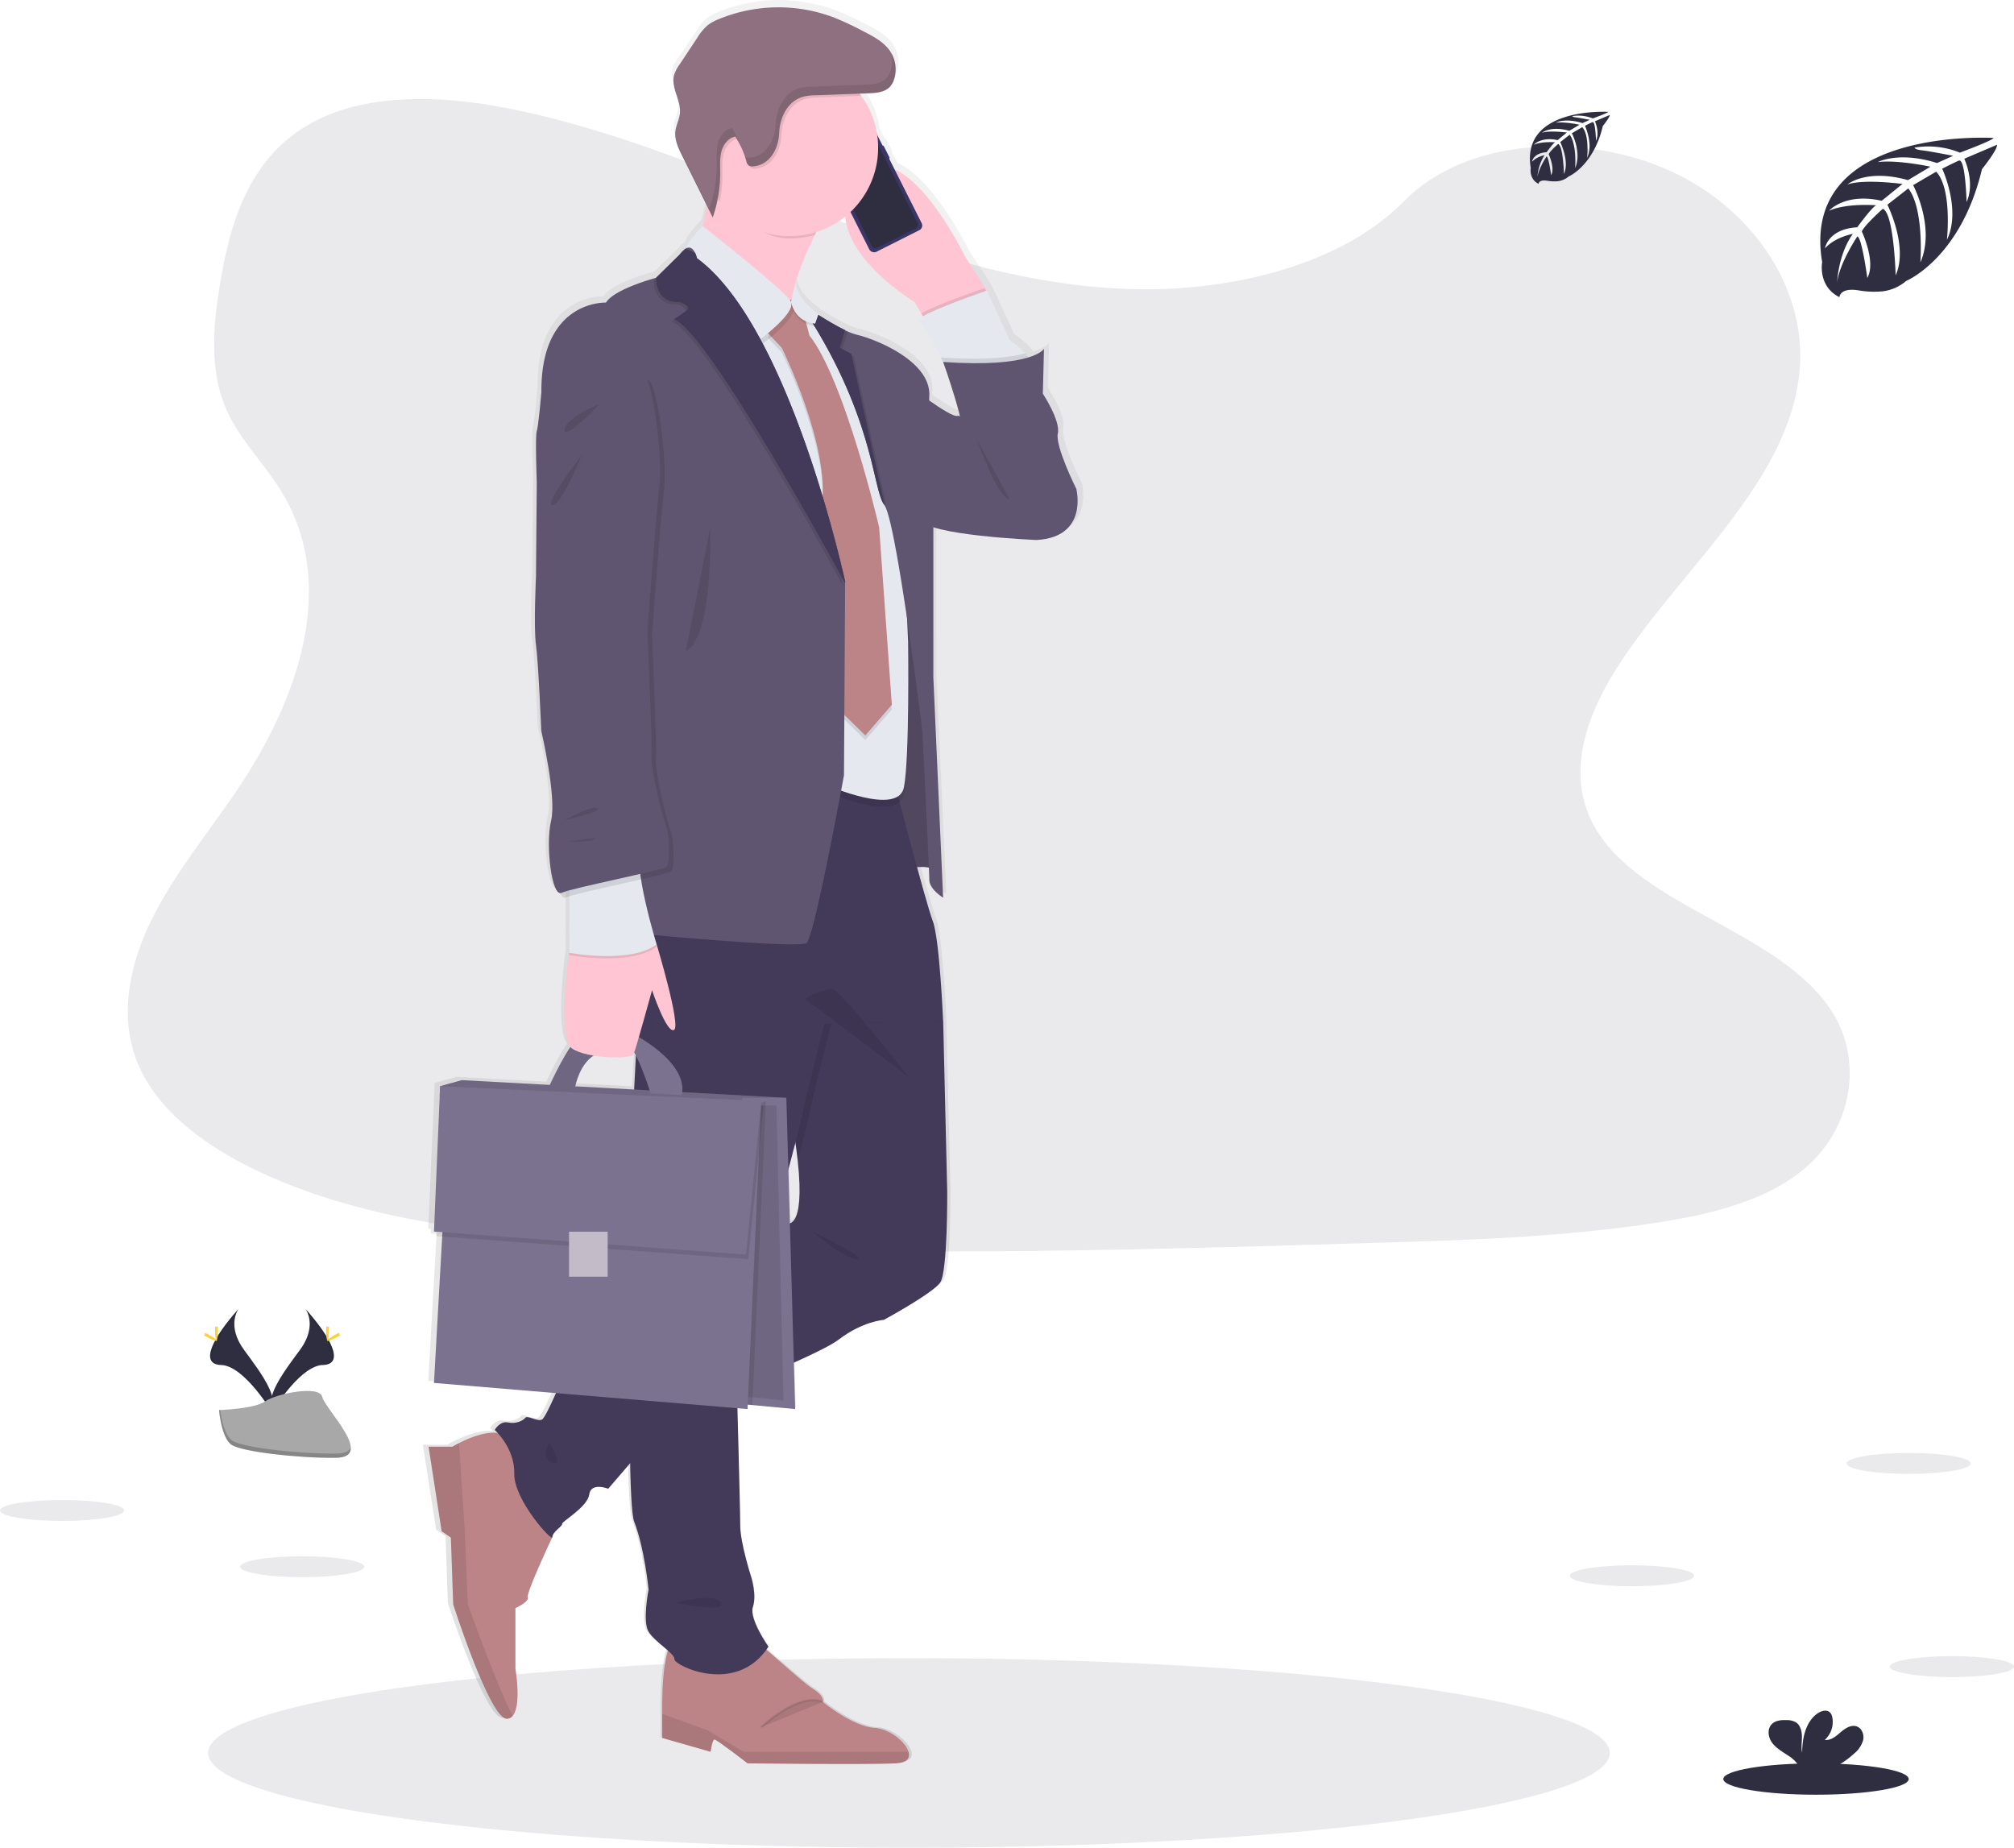 <svg data-name="Layer 1" xmlns="http://www.w3.org/2000/svg" width="873.53" height="801.44"><defs><linearGradient id="a" x1="489.88" y1="814.11" x2="489.88" y2="49.28" gradientUnits="userSpaceOnUse"><stop offset="0" stop-color="gray" stop-opacity=".25"/><stop offset=".54" stop-color="gray" stop-opacity=".12"/><stop offset="1" stop-color="gray" stop-opacity=".1"/></linearGradient></defs><path d="M489.35 125.35c-47.88-1.66-93.48-17.11-137-34s-86.7-35.63-133.43-44.63c-30.06-5.76-64.43-6.58-88.65 9.53-23.3 15.51-30.84 42.28-34.88 67.12-3 18.69-4.84 38.36 3.51 55.85 5.79 12.15 16.08 22.36 23.19 34 24.76 40.48 7.26 90.4-19.57 129.93-12.58 18.54-27.18 36.23-36.89 56s-14.21 42.35-5.71 62.49c8.42 20 28.49 34.94 50.23 45.49 44.16 21.41 96.19 27.54 146.93 31 112.32 7.68 225.23 4.36 337.85 1 41.67-1.24 83.53-2.49 124.53-8.93 22.77-3.58 46.28-9.26 62.81-23 21-17.41 26.18-46.88 12.12-68.71-23.59-36.61-88.79-45.71-105.28-85-9.07-21.63.25-45.72 13.43-65.77 28.29-43 75.7-80.78 78.2-130 1.72-33.77-21.08-67.6-56.32-83.59C687.48 57.38 636.25 59.49 609 87.22c-28.06 28.62-77.38 39.6-119.65 38.13z" fill="#2f2e41" opacity=".1"/><ellipse cx="394.25" cy="760.32" rx="303.97" ry="41.12" fill="#2f2e41" opacity=".1"/><path d="M632.51 258.88s-9.41-18.57-8.14-24.09-6.62-17.31-6.62-17.31l.51-19.56s-1.09 2-6.77 3.75c-.48-.63-1-1.25-1.54-1.84a40.32 40.32 0 00-6.82-5.69l-10-21.58-9.67-14.81s-15.25-31-31-37.84l-2.48-4.85a.38.38 0 00.15-.49l-2.52-4.93a.39.39 0 00-.49-.18l-2.41-4.72a37.91 37.91 0 00-7-16.89c-.25-.35-.52-.67-.78-1l3.92-.14c3.44-.13 7.28-.43 9.59-3a8.77 8.77 0 001.79-3.3 14 14 0 00.58-2.93v-.44-1-.8-.64c0-.21-.11-.69-.17-1 0-.13 0-.26-.08-.39a11.66 11.66 0 00-.31-1.16 1.55 1.55 0 01-.07-.23c-.14-.4-.29-.8-.46-1.19a1.11 1.11 0 01-.07-.16c-.18-.39-.38-.77-.59-1.14l-.06-.12a4 4 0 00-.25-.45c-2.71-4.26-7.47-6.75-12-9a138.69 138.69 0 00-13-6 70 70 0 00-51 .72 20.19 20.19 0 00-4.54 2.42 23.46 23.46 0 00-4.95 5.82l-7.75 11.45a16.18 16.18 0 00-2.51 4.62c-1.45 5.44 3.1 10.89 2.59 16.5-.26 2.79-1.76 5.35-2.05 8.14-.37 3.6 1.3 7.07 2.93 10.32l11.09 22c-.59 2.89-1.24 5.85-1.95 8.71-5.11 5.28-6.83 8.16-7.3 9.72l-.15.08a9 9 0 00-2.56 2.5L447.06 167s-18.32 4.76-22.13 10.79c0 0-28.75-1.26-28.5 38.89 0 0-1.27 15.06-2 17.07s0 22.33 0 22.33l-.34 41.16s-1.1 21.83 0 29.61 2.37 37.39 2.37 37.39 6.87 28.86 4.33 39.15c-2.44 9.85 0 31.39 4 31.48.76 1.57 1.63 2.34 2.58 1.9a11 11 0 011.27-.46v24.59s-4.95 34.45.6 41c-3.68 5.24-8 14.18-9.1 16.53l-38.9-2.09-4.95 1.39-4.54 1.27-2.75 63.27 1.1.08-.08 1.93 2.6.19-3.62 63.72 53.85 4.43c-2.37 5.31-5.12 11-6.19 11.55-2 1-6.36-2-7.38-.76s-4.07 2.76-7.63 2-5.85 3.26-5.85 3.26.52.46 1.3 1.31c-5.78-.7-13.09 2.4-17.06 4.4-1.78.9-2.89 1.57-2.89 1.57h-10.5l5.77 36.81 4.07 2.78 1 29s16.28 50.19 23.74 49.86a3.37 3.37 0 002.51-1.26c4-4.62 1.23-20.49 1.23-20.49v-26.42s6.1-2.68 5.42-4.69 9.84-24 10.78-26a.17.17 0 00.08-.16c0-2.26 4.58-4.77 4.32-5.77s11.2-7.28 12-12.8 8.39-2.51 8.39-2.51l9.66-11.1c.29 13.53.84 23 1.79 25.4 4.58 11.55 6.36 29.62 6.36 29.62s-2.8 13.8 0 18.32c1.72 2.76 5.72 5.72 8.5 8.17-2.89 8.76-2.48 27.38-2.48 27.38v10.7l21.37 6s.67-5.35 1.69-5.35 14.59 10.37 14.59 10.37 52.24.67 65.46 0c5-.25 6.36-2.4 5.59-5-1.27-4.33-8.4-9.94-14.74-10.37-10.18-.67-23.07-11.37-23.07-11.37s1-2.35-4.41-5.69c-3.74-2.3-14.09-11.61-20.49-17.06.3-.41.61-.82.9-1.26 0 0-8.65-12-6.86-17.32s-.77-13-.77-13-4.83-14.81-4.83-22.34c0-4.77-.72-31.9-1.24-51.14l4.46.37.09-1.92 2 .18 18.91 1.74-.58-20.21c9.11-4 16.69-7.71 19.83-10.08 10.68-8 19.84-8.53 19.84-8.53s21.62-11.54 24.93-16.31 3-39.4 3-39.4l-1.78-74.22v-.06s-1.52-35.88-4.58-43.66c-1.12-2.88-3.89-12.48-6.92-23.44a18.11 18.11 0 015.22.22c.11 2.68.18 4.52.18 5.15 0 4.26 6.1 7.88 6.1 7.88l-4.32-96v-65.31c13.32 4.24 45.53 5.56 45.53 5.56 23.21-1.22 17.62-22.34 17.62-22.34zM506.87 176.4h-.07a66.59 66.59 0 011.85-7.45zm-87.42 329.27c7.89 1.3 17 .92 17.69-.61.07-.15.16-.42.28-.77.25.44.49.89.74 1.35l-.77 14.48v.33l-26-1.4c1.82-7.75 5.26-11.53 8.06-13.38zm86.67 73.06l-.67-23.45c1.16-4.32 2.2-8.24 3.09-11.6.4 2.79.74 5.36 1 7.73 2.46 22.25-1.17 26.59-3.42 27.32zm74-351.58c-1.49.57-7.16-3-12.54-6.7 0-.68.05-1.35.08-2 .76-15.31-24.17-24.84-31.8-26.6a27.41 27.41 0 01-5.36-2 125 125 0 01-11.84-6.69l.1-.29s-9.84-6.23-10.05-14a132.92 132.92 0 018.46-20.53c.19-.39.4-.8.6-1.19a39.25 39.25 0 0012.8-6.78c1.53 20 30.47 37.21 30.47 37.21l3.09 5 .73 1.18c-1.56.92-2.31 1.66-1.78 2.09 2.2 1.76 7.52 11.72 9.72 15.93.6 1.14 1 1.85 1 1.85s4.73 12.87 7.44 23.64a2 2 0 00-1.14-.12z" transform="translate(-163.24 -49.28)" fill="url(#a)"/><path d="M428.06 126l-.34.45-1.16 1.55-22.25 15.72-4.72-7.76-3-5s-44.35-26.6-25.28-52.24 47.25 32.5 47.25 32.5z" fill="#ffc5d3"/><rect x="547.05" y="112.1" width=".76" height="6.26" rx=".38" ry=".38" transform="rotate(-26.73 362.193 434.107)" fill="#3a3768"/><rect x="521.39" y="119.37" width=".43" height="2.06" rx=".21" ry=".21" transform="rotate(-26.73 336.351 439.283)" fill="#3a3768"/><rect x="523.41" y="122.65" width=".48" height="3.59" rx=".24" ry=".24" transform="rotate(-26.73 338.393 443.326)" fill="#3a3768"/><rect x="525.6" y="126.97" width=".46" height="3.62" rx=".23" ry=".23" transform="rotate(-26.73 340.584 447.67)" fill="#3a3768"/><rect x="528.35" y="104.91" width="25.4" height="51.62" rx="2.24" ry="2.24" transform="rotate(-26.73 355.796 449.617)" fill="#3a3768"/><path d="M373.16 56.39a.9.9 0 00-.4 1.22l.08.17a.91.91 0 01-.4 1.23l-9.62 4.84a.9.9 0 01-1.22-.4l-.09-.17a.91.91 0 00-1.22-.41l-1.87.95a1.72 1.72 0 00-.77 2.33l20.44 40.57a1.75 1.75 0 002.34.77l16.78-8.45a1.75 1.75 0 00.77-2.34l-20.45-40.59a1.74 1.74 0 00-2.34-.77z" fill="#2f2e41"/><rect x="527.92" y="109.31" width="3.55" height=".72" rx=".36" ry=".36" transform="rotate(-26.73 344.437 428.554)" fill="#e6e8ec"/><circle cx="368.88" cy="59.17" r=".41" fill="#e6e8ec"/><path d="M387.56 212l-6.25 167.72s21-7 24.25-1.75-3.5-84-3.5-84z" fill="#5f5570"/><path d="M387.56 212l-6.25 167.72s21-7 24.25-1.75-3.5-84-3.5-84z" opacity=".15"/><path d="M388.56 764.83c-13 .67-64.33 0-64.33 0s-13.34-10.33-14.34-10.33-1.66 5.33-1.66 5.33l-21-6v-10.66s-.67-30.35 5.66-31.67 34.34 0 34.34 0c1-.33 20 17.67 25.33 21s4.33 5.67 4.33 5.67 12.67 10.66 22.67 11.33c6.23.42 13.24 6 14.49 10.33.76 2.61-.59 4.75-5.49 5z" fill="#bc8487"/><path d="M388.56 764.83c-13 .67-64.33 0-64.33 0s-13.34-10.33-14.34-10.33-1.66 5.33-1.66 5.33l-21-6v-10.45l19.66 7.12 15.67 9.33h71.49c.76 2.61-.59 4.75-5.49 5z" opacity=".1"/><path d="M330.19 749.17s16-15.33 26.7-11" stroke="#000" stroke-miterlimit="10" opacity=".1"/><path d="M228.89 692.83c.67 2-5.33 4.67-5.33 4.67v26.33s2.72 15.81-1.21 20.42a3.29 3.29 0 01-2.46 1.25c-7.33.33-23.33-49.67-23.33-49.67l-1-28.89-4-2.77-5.67-36.67h10.34s1.09-.67 2.84-1.57c5-2.55 15.47-7 21.16-2.76l19.33 43.55s-11.33 24.11-10.67 26.11z" fill="#bc8487"/><path d="M222.35 744.25a3.29 3.29 0 01-2.46 1.25c-7.33.33-23.33-49.67-23.33-49.67l-1-28.89-4-2.77-5.67-36.67h10.34s1.09-.67 2.84-1.57l2.49 37.57 1.33 32.33s12.56 35.2 19.46 48.42z" opacity=".1"/><path d="M407.81 556.25c-3.25 4.75-24.5 16.25-24.5 16.25s-9 .5-19.5 8.5c-5.43 4.14-24.3 12.35-41.25 19.32-15.83 6.51-30 11.93-30 11.93l-16.32 19-12.43 14.47s-7.5-3-8.25 2.5-12 11.75-11.75 12.75-4.25 3.5-4.25 5.75-16.75-16.25-16.5-27.5-8.5-19-8.5-19 2.25-4 5.75-3.25 6.5-.75 7.5-2 5.25 1.75 7.25.75 10-20.75 10-20.75l31.17-20.91 62-41.56 2.86-1.92s8.25 3.78 4.9-27.19c-.65-6-1.74-13.29-3.4-22.17-10.25-54.75 26.5-61 26.5-61l32.25 10.75 7.75 12v.06l1.75 73.94s.22 34.53-3.03 39.28z" fill="#433a59"/><path d="M322.31 591.25s.1 3.55.25 9.07c-15.83 6.51-30 11.93-30 11.93l-16.32 19c-.27-15.75-.21-36.21 0-57.18l62-41.56c-7.67 28.43-15.93 58.74-15.93 58.74zM409.06 443v.06l-48.5.94s-8.5 33.25-9.75 40.25c-.31 1.72-2.19 9.07-4.85 19.17-.65-6-1.74-13.29-3.4-22.17-10.25-54.75 26.5-61 26.5-61L401.31 431z" opacity=".1"/><path d="M281.31 352.25l-6.25 120s-4.5 176.25 0 187.75 6.25 29.5 6.25 29.5-2.75 13.75 0 18.25 11.5 9.5 11.25 12 26.75 16 40.75-5.5c0 0-8.5-12-6.75-17.25s-.75-13-.75-13-4.75-14.75-4.75-22.28-1.75-70.5-1.75-70.5 27.25-100 28.5-107 9.75-40.25 9.75-40.25l51.5-1s-1.5-35.75-4.5-43.5-17.75-64.5-17.75-64.5z" fill="#433a59"/><path fill="#7b728f" d="M195.36 469.89l-4.47 1.28-.18 4.42 134.02 1.73v-1.74l-129.37-5.69z"/><path d="M353.44 101.87c-19.5 39.55-7.39 47.82-5.46 48.84-4.13-1.92-57.81-27.14-50.75-33.54 4.59-4.17 8.52-22.31 10.83-35.31 1.37-7.76 2.17-13.69 2.17-13.69l56.33 10.33c-5.46 8.8-9.8 16.55-13.12 23.37z" fill="#ffc5d3"/><path d="M427.76 126.45L426.6 128l-22.29 15.72-4.72-7.76c6.87-4 27.47-11 27.47-11z" opacity=".1"/><path d="M448.31 162.5c-2 7-35.75 0-35.75 0l-3.5-5.5s-.35-.7-.94-1.84c-2.16-4.19-7.39-14.11-9.55-15.87-2.75-2.25 29.5-13.25 29.5-13.25l9.88 21.5a39.82 39.82 0 016.7 5.67c2.5 2.71 4.57 6.1 3.66 9.29z" fill="#e5e8ef"/><path d="M392.31 165.72s20 15.78 23 14.64 51.5 31.61 51.5 31.61 5.5 21-17.25 22.25c0 0-48.25-2-50.25-9s-7-59.5-7-59.5z" fill="#5f5570"/><path d="M337.81 134l-21.75 22.5 30.5 194 12-7s31 13.75 33.5 1 1.81-63 1.81-63l-4.06-90.78s-14.25-31.75-14.25-32.75-20.55-16.5-20.55-16.5l-9.7-7.5z" opacity=".1"/><path d="M337.81 131l-21.75 22.5 30.5 194 12-7s31 13.75 33.5 1 1.81-63 1.81-63l-4.06-90.78s-14.25-31.75-14.25-32.75-20.55-16.5-20.55-16.5l-9.7-7.5z" fill="#e5e8ef"/><path d="M339.06 134.25l-6 12.25 6 6.33s21.5 43.42 17.25 69.17l4.5 84.75 14.5 14.25 11.5-13.28-5.5-77s-14.75-63.5-30.25-83.25l-4.5-17.5z" opacity=".1"/><path d="M339.06 132.25l-6 12.25 6 6.33s21.5 43.42 17.25 69.17l4.5 84.75 14.5 14.25 11.5-13.28-5.5-77s-14.75-63.5-30.25-83.25l-4.5-17.5z" fill="#bc8487"/><path d="M366.56 78.5c-5.46 8.8-9.76 16.55-13.12 23.37a38.45 38.45 0 01-10.9 1.57c-12.36 0-19.48-8.55-26.48-17.63-1.6-2.06-6.86-1.58-8-4 1.37-7.76 2.17-13.69 2.17-13.69z" opacity=".1"/><path d="M380.87 64.1a38.33 38.33 0 11-7.29-22.49 38.33 38.33 0 017.29 22.49z" fill="#ffc5d3"/><path d="M330.31 149.5l-31.5-38s-2.91-1.17 6.92-11.46c0 0 36.1 28.14 38.34 32.92s-13.76 16.54-13.76 16.54z" opacity=".1"/><path d="M329.31 147.5l-31.5-38s-2.91-1.17 6.92-11.46c0 0 36.1 28.14 38.34 32.92s-13.76 16.54-13.76 16.54z" fill="#e5e8ef"/><path d="M409.06 389.35s-6-3.6-6-7.85-3-64.25-3-64.25-4.4-35.81-9-64.27c-2.7-16.77-5.47-31-7.43-33.82l-.08-.12c-5.25-6.75-4.25-39.75-37-88 .44.3 11.73 8.22 20 12.2a27.42 27.42 0 005.27 2c7.5 1.75 32 11.25 31.25 26.5s1.75 50.25 1.75 50.25v71.73z" fill="#5f5570"/><path d="M448.31 162.5c-2 7-35.75 0-35.75 0l-3.5-5.5s-.35-.7-.94-1.84a.67.67 0 01-.05-.12c19.61 1.37 30.54-.06 36.58-1.83 2.5 2.71 4.57 6.1 3.66 9.29z" opacity=".1"/><path d="M409.06 157s10.5 29 9 36.25S442.31 229 442.31 229l24.5-17s-9.25-18.5-8-24-6.5-17.25-6.5-17.25l.5-19.48s-4.5 8.45-43.75 5.73z" fill="#5f5570"/><path d="M373.58 41.61l-19 .72a21.16 21.16 0 00-5.5.69c-6.79 2.09-9.92 9.31-10.17 15.8s-4 13.76-11.27 14.33a2.81 2.81 0 01-2.07-.46 3.42 3.42 0 01-.88-1.77 38.7 38.7 0 00-4.78-10.68c-3 .54-5.22 3.39-6 6.37s-.57 6.12-.56 9.21a59.61 59.61 0 01-1.13 11.69 38.33 38.33 0 1161.39-45.9z" opacity=".1"/><path d="M348.09 42.02a21.16 21.16 0 015.5-.69l23.07-.86c3.38-.13 7.15-.43 9.42-2.94a8.81 8.81 0 001.76-3.29 14.2 14.2 0 00-1.49-11.63c-2.67-4.25-7.35-6.72-11.81-9a137.23 137.23 0 00-12.77-6 68 68 0 00-50.1.72 20.22 20.22 0 00-4.46 2.39 23.05 23.05 0 00-4.86 5.8l-7.59 11.44a15.75 15.75 0 00-2.39 4.62c-1.43 5.43 3 10.86 2.54 16.45-.26 2.78-1.73 5.33-2 8.11-.36 3.59 1.28 7 2.89 10.27l13.34 26.91a59.62 59.62 0 003.23-19.5c0-3.09-.26-6.23.56-9.21s3-5.83 6-6.37a38.57 38.57 0 014.79 10.68 3.38 3.38 0 00.88 1.77 2.8 2.8 0 002.07.46c7.31-.57 11-7.77 11.27-14.33s3.36-13.71 10.15-15.8z" fill="#8f7080"/><path fill="#7b728f" d="M190.89 471.17l9.34-2.67 140.83 7.67-15.5 2-134.67-7z"/><path opacity=".1" d="M190.89 471.17l9.34-2.67 140.83 7.67-15.5 2-134.67-7z"/><path fill="#7b728f" d="M344.89 611.17l-18.58-1.73-6.52-.6V505.5l1.72-23.99.38-5.34h19.17l3.83 135z"/><path opacity=".1" d="M339.81 607.5l-14.82-1.64-5.2-.57v-97.98l1.37-22.74.3-5.07h15.29l3.06 128z"/><path d="M238.18 471.17s9.25-20.29 13.13-20.92 11 0 11 0l-.63 5.88s-9.5.75-12.5 16.62z" fill="#7b728f"/><path d="M238.18 471.17s9.25-20.29 13.13-20.92 11 0 11 0l-.63 5.88s-9.5.75-12.5 16.62z" opacity=".1"/><path d="M274.06 448.13s24.87 12.37 21.62 26.87l-13.5-.75s-6.5-21.62-11.62-22.75 3.5-3.37 3.5-3.37z" fill="#7b728f"/><path d="M366.56 252.25v.73l-.5 83.27s-12.75 70-16.25 72.75-80.25-4.75-80.25-4.75L234.81 170c-.25-40 28-38.75 28-38.75 3.75-6 21.75-10.75 21.75-10.75l10-9.75.32-.45a8.89 8.89 0 012.52-2.49c2.06-1.19 3.37.38 4.12 1.93a11.63 11.63 0 01.78 2.27c40.51 29.71 64.26 140.24 64.26 140.24z" fill="#5f5570"/><path d="M365.56 253.25v.73c-12.57-23-61-110.14-74.25-114.48l5.1-3.5s3.4-2-2.85-4c0 0-9.75 1.25-10-10.5l10.32-10.2 2.52-2.49 4.12 1.93a11.63 11.63 0 01.78 2.27c40.51 29.71 64.26 140.24 64.26 140.24z" opacity=".1"/><path d="M366.56 252.25v.73c-12.57-23-61-110.14-74.25-114.48l5.1-3.5s3.4-2-2.85-4c0 0-9.75 1.25-10-10.5l10.32-10.2 2.52-2.49 4.12 1.93a11.63 11.63 0 01.78 2.27c40.51 29.71 64.26 140.24 64.26 140.24z" fill="#433a59"/><path d="M384.64 220.12l-.08-.12c-5.25-6.75-4.25-39.75-37-88 .44.3 11.73 8.22 20 12.2l-2.31 7.62 5 2.67z" opacity=".1"/><path d="M383.64 219.12l-.08-.12c-5.25-6.75-4.25-39.75-37-88 .44.3 11.73 8.22 20 12.2l-2.31 7.62 5 2.67z" fill="#433a59"/><path d="M345.12 123.3l-2.05 8.66s1.5 8.67 10.49 9.42l1.45-4.13s-9.7-6.22-9.89-13.95z" opacity=".1"/><path d="M345.12 122.3l-2.05 8.66s1.5 8.67 10.49 9.42l1.45-4.13s-9.7-6.22-9.89-13.95z" fill="#e5e8ef"/><path opacity=".1" d="M332.19 477.57l-5.88 131.87-6.52-.6V505.5l1.72-23.99 10.68-3.94z"/><path fill="#7b728f" d="M192.23 528.5l-4 71.33 136 11.34 5.96-133.6-137.96 50.93z"/><path opacity=".1" d="M189.23 536.17l2.66-63 139.3 6.4-6.63 66.6-135.33-10z"/><path fill="#7b728f" d="M188.23 534.17l2.66-63 139.3 6.4-6.63 66.6-135.33-10z"/><path fill="#c3bbc8" d="M246.81 534.25h16.75v19.5h-16.75z"/><path d="M249.31 406.5l-2.5 6.75s-5.25 37 1.25 41.5 25.75 4.75 26.75 2.5 8-27.75 8-27.75 6.25 18.75 9.5 17.25-7.5-37.14-7.5-37.14z" fill="#ffc5d3"/><path d="M246.81 378.5v35.75s26.5 5 38-3.64c0 0-10.75-34.61-6.75-43.36s-31.25 11.25-31.25 11.25z" opacity=".1"/><path d="M246.81 377.5v35.75s26.5 5 38-3.64c0 0-10.75-34.61-6.75-43.36s-31.25 11.25-31.25 11.25z" fill="#e5e8ef"/><path d="M243.81 168.25l-7 3.75s-1.25 15-2 17 0 22.25 0 22.25l-.34 41s-1.08 21.75 0 29.5 2.29 37.25 2.29 37.25 6.76 28.75 4.26 39 .25 33.25 4.5 31.25 43.5-9.75 45.5-11.25 1-15.5 0-17.25-7-25.5-6.5-31-1.75-53.75-1.75-53.75 3.75-51.5 5.25-63.5-3-47.25-7-47.75-15.71-27.75-37.21 3.5z" opacity=".1"/><path d="M241.81 166.25l-7 3.75s-1.25 15-2 17 0 22.25 0 22.25l-.34 41s-1.08 21.75 0 29.5 2.29 37.25 2.29 37.25 6.76 28.75 4.26 39 .25 33.25 4.5 31.25 43.5-9.75 45.5-11.25 1-15.5 0-17.25-7-25.5-6.5-31-1.75-53.75-1.75-53.75 3.75-51.5 5.25-63.5-3-47.25-7-47.75-15.71-27.75-37.21 3.5z" fill="#5f5570"/><g opacity=".1"><path d="M317.42 55.49c-3 .54-5.22 3.39-6 6.37s-.57 6.12-.56 9.21a59.61 59.61 0 01-3.22 19.5l-13.35-26.91c-.26-.53-.53-1.08-.79-1.63a36.37 36.37 0 002.29 5.38l13.35 26.91a59.61 59.61 0 003.22-19.5c0-3.09-.25-6.23.56-9.21s3-5.83 6-6.37a40.13 40.13 0 012.59 4.73 39 39 0 00-4.09-8.48zM386.59 23.04a14.16 14.16 0 01-.24 7.45 8.83 8.83 0 01-1.77 3.29c-2.27 2.51-6 2.81-9.42 2.94l-23.06.86a21.23 21.23 0 00-5.51.69c-6.78 2.09-9.92 9.31-10.17 15.8s-4 13.76-11.27 14.33a2.81 2.81 0 01-2.07-.46c.23.65.45 1.31.64 2a3.3 3.3 0 00.87 1.77 2.81 2.81 0 002.07.46c7.32-.57 11-7.77 11.27-14.33s3.39-13.71 10.17-15.8a21.23 21.23 0 015.51-.69l23.06-.86c3.38-.13 7.15-.43 9.42-2.94a8.83 8.83 0 001.77-3.29 14.2 14.2 0 00-1.27-11.22z"/></g><path d="M349.04 433.19s8.66-4.5 12-4.25 33.33 38.39 33.33 38.39zM260.21 175.07s-15.83 6.76-15.41 11.43 15.41-11.43 15.41-11.43zM252.5 197.17s-16.61 21.24-12.94 21.95 12.94-21.95 12.94-21.95zM308.06 229s1.52 47.5-10.66 53.5zM244.76 355.83s11.72-6.66 14.41-5.33-14.41 5.33-14.41 5.33zM246.81 365.04s7.4.53 10.91-1-10.91 1-10.91 1zM423.46 190.13s9.18 26.37 14.47 26.37M292.92 695.17s17.22-4.67 19.76 0-19.76 0-19.76 0zM238.18 625.93s-4.29 6.57 1.38 8.57-1.38-8.57-1.38-8.57zM352.56 534.25s13 11.58 19.14 11.92-19.14-11.92-19.14-11.92z" opacity=".1"/><path d="M864.6 59.83s-84.19-5.11-74.27 53.89c0 0-2 10.43 7.48 15.17 0 0 .15-4.38 8.64-2.89a39.41 39.41 0 009.14.44 19.08 19.08 0 0011.17-4.59s23.67-9.77 32.87-48.46c0 0 6.81-8.44 6.54-10.61l-14.21 6.07s4.86 10.25 1 18.77c0 0-.46-18.4-3.19-18-.56.09-7.39 3.55-7.39 3.55s8.36 17.86 2.05 30.83c0 0 2.4-22-4.65-29.54l-10 5.84s9.77 18.44 3.15 33.49c0 0 1.7-23.08-5.25-32.07l-9.06 7.07s9.17 18.18 3.58 30.66c0 0-.73-26.87-5.55-28.9 0 0-7.92 7-9.13 9.86 0 0 6.28 13.2 2.38 20.16 0 0-2.39-17.9-4.35-18 0 0-7.9 11.86-8.72 20 0 0 .34-12.1 6.81-21.13 0 0-7.64 1.31-12.1 6.27 0 0 1.23-8.39 14-9.12 0 0 6.52-9 8.27-9.55 0 0-12.75-1.06-20.48 2.36 0 0 6.81-7.91 22.82-4.31l9-7.3s-16.79-2.3-23.9.24c0 0 8.19-7 26.31-1.9l9.74-5.83s-14.31-3.08-22.83-2c0 0 9-4.85 25.68.41l7-3.13s-10.48-2.06-13.55-2.38-3.24-1.18-3.24-1.18a36.39 36.39 0 0119.7 2.19s14.8-5.49 14.54-6.38zM697.49 48.52s-38-2.29-33.56 24.37c0 0-.89 4.71 3.38 6.85 0 0 .07-2 3.9-1.31a17.05 17.05 0 004.14.2 8.62 8.62 0 005-2.08s10.69-4.42 14.85-21.9c0 0 3.08-3.81 3-4.79l-6.44 2.74s2.19 4.63.47 8.48c0 0-.21-8.31-1.45-8.12-.25 0-3.33 1.61-3.33 1.61s3.77 8.07.92 13.93c0 0 1.09-9.94-2.1-13.35l-4.51 2.64s4.41 8.33 1.42 15.13c0 0 .77-10.43-2.37-14.49l-4.09 3.2s4.14 8.21 1.61 13.85c0 0-.33-12.14-2.5-13.06 0 0-3.58 3.16-4.13 4.46 0 0 2.84 6 1.08 9.11 0 0-1.08-8.09-2-8.13 0 0-3.57 5.36-3.94 9a19.4 19.4 0 013.08-9.54 10.72 10.72 0 00-5.47 2.83s.56-3.79 6.35-4.12c0 0 2.95-4.07 3.74-4.31 0 0-5.76-.49-9.26 1.06 0 0 3.08-3.57 10.31-2l4-3.3s-7.59-1-10.8.11c0 0 3.7-3.16 11.88-.86l4.41-2.63s-6.47-1.39-10.32-.89c0 0 4.06-2.19 11.61.18l3.14-1.41s-4.73-.93-6.12-1.08-1.46-.53-1.46-.53a16.51 16.51 0 018.9 1s6.78-2.43 6.66-2.85z" fill="#2f2e41"/><ellipse cx="846.6" cy="722.88" rx="26.93" ry="4.55" fill="#2f2e41" opacity=".1"/><ellipse cx="26.93" cy="655.15" rx="26.93" ry="4.55" fill="#2f2e41" opacity=".1"/><ellipse cx="827.86" cy="634.75" rx="26.93" ry="4.55" fill="#2f2e41" opacity=".1"/><ellipse cx="131.09" cy="679.56" rx="26.93" ry="4.55" fill="#2f2e41" opacity=".1"/><ellipse cx="707.82" cy="683.47" rx="26.93" ry="4.55" fill="#2f2e41" opacity=".1"/><ellipse cx="787.66" cy="771.64" rx="40.21" ry="6.8" fill="#2f2e41"/><path d="M804.28 760.52a11.68 11.68 0 003.83-5.78c.5-2.3-.48-5-2.68-5.89-2.46-.94-5.09.76-7.08 2.48s-4.28 3.69-6.89 3.33a10.5 10.5 0 003.25-9.82 4.13 4.13 0 00-.91-2c-1.36-1.46-3.84-.83-5.47.32-5.2 3.66-6.65 10.72-6.68 17.08-.52-2.3-.08-4.69-.1-7s-.65-5-2.64-6.22a8 8 0 00-4-.95c-2.34-.08-4.94.15-6.53 1.86-2 2.12-1.47 5.69.25 8s4.35 3.8 6.77 5.42a14.89 14.89 0 014.83 4.61 3.83 3.83 0 01.36.82h14.66a40.9 40.9 0 009.03-6.26zM132.48 567.72s5.5 7.18-2.53 18-14.65 20-12 26.76c0 0 12.12-20.14 22-20.42s3.38-12.2-7.47-24.34z" fill="#2f2e41"/><path d="M132.48 567.72a8.63 8.63 0 011.12 2.25c9.62 11.3 14.75 21.85 5.5 22.12-8.61.24-18.94 15.64-21.42 19.53a9.24 9.24 0 00.29.89s12.12-20.14 22-20.42 3.36-12.23-7.49-24.37z" opacity=".1"/><path d="M142.69 576.9c0 2.53-.28 4.58-.63 4.58s-.63-2-.63-4.58.35-1.34.7-1.34.56-1.19.56 1.34z" fill="#ffd037"/><path d="M146.2 579.92c-2.22 1.21-4.16 1.94-4.32 1.64s1.49-1.54 3.71-2.75 1.35-.33 1.51 0 1.32-.09-.9 1.11z" fill="#ffd037"/><path d="M103.47 567.72s-5.5 7.18 2.53 18 14.65 20 12 26.76c0 0-12.11-20.14-22-20.42s-3.38-12.2 7.47-24.34z" fill="#2f2e41"/><path d="M103.47 567.72a8.82 8.82 0 00-1.13 2.25c-9.62 11.3-14.74 21.85-5.5 22.12 8.62.24 18.95 15.64 21.43 19.53a7.16 7.16 0 01-.3.89s-12.11-20.14-22-20.42-3.35-12.23 7.5-24.37z" opacity=".1"/><path d="M93.25 576.9c0 2.53.29 4.58.64 4.58s.63-2 .63-4.58-.35-1.34-.7-1.34-.57-1.19-.57 1.34z" fill="#ffd037"/><path d="M89.76 579.92c2.22 1.21 4.15 1.94 4.32 1.64s-1.5-1.54-3.72-2.75-1.34-.33-1.51 0-1.32-.09.91 1.11z" fill="#ffd037"/><path d="M95 611.6s15.36-.47 20-3.77 23.63-7.23 24.77-1.94 23.09 26.29 5.75 26.43-40.3-2.7-44.92-5.52-5.6-15.2-5.6-15.2z" fill="#a8a8a8"/><path d="M145.82 630.48c-17.34.14-40.3-2.7-44.92-5.52-3.51-2.14-4.92-9.83-5.39-13.38H95s1 12.39 5.59 15.2 27.58 5.66 44.92 5.52c5 0 6.73-1.82 6.64-4.46-.7 1.61-2.61 2.61-6.33 2.64z" opacity=".2"/></svg>